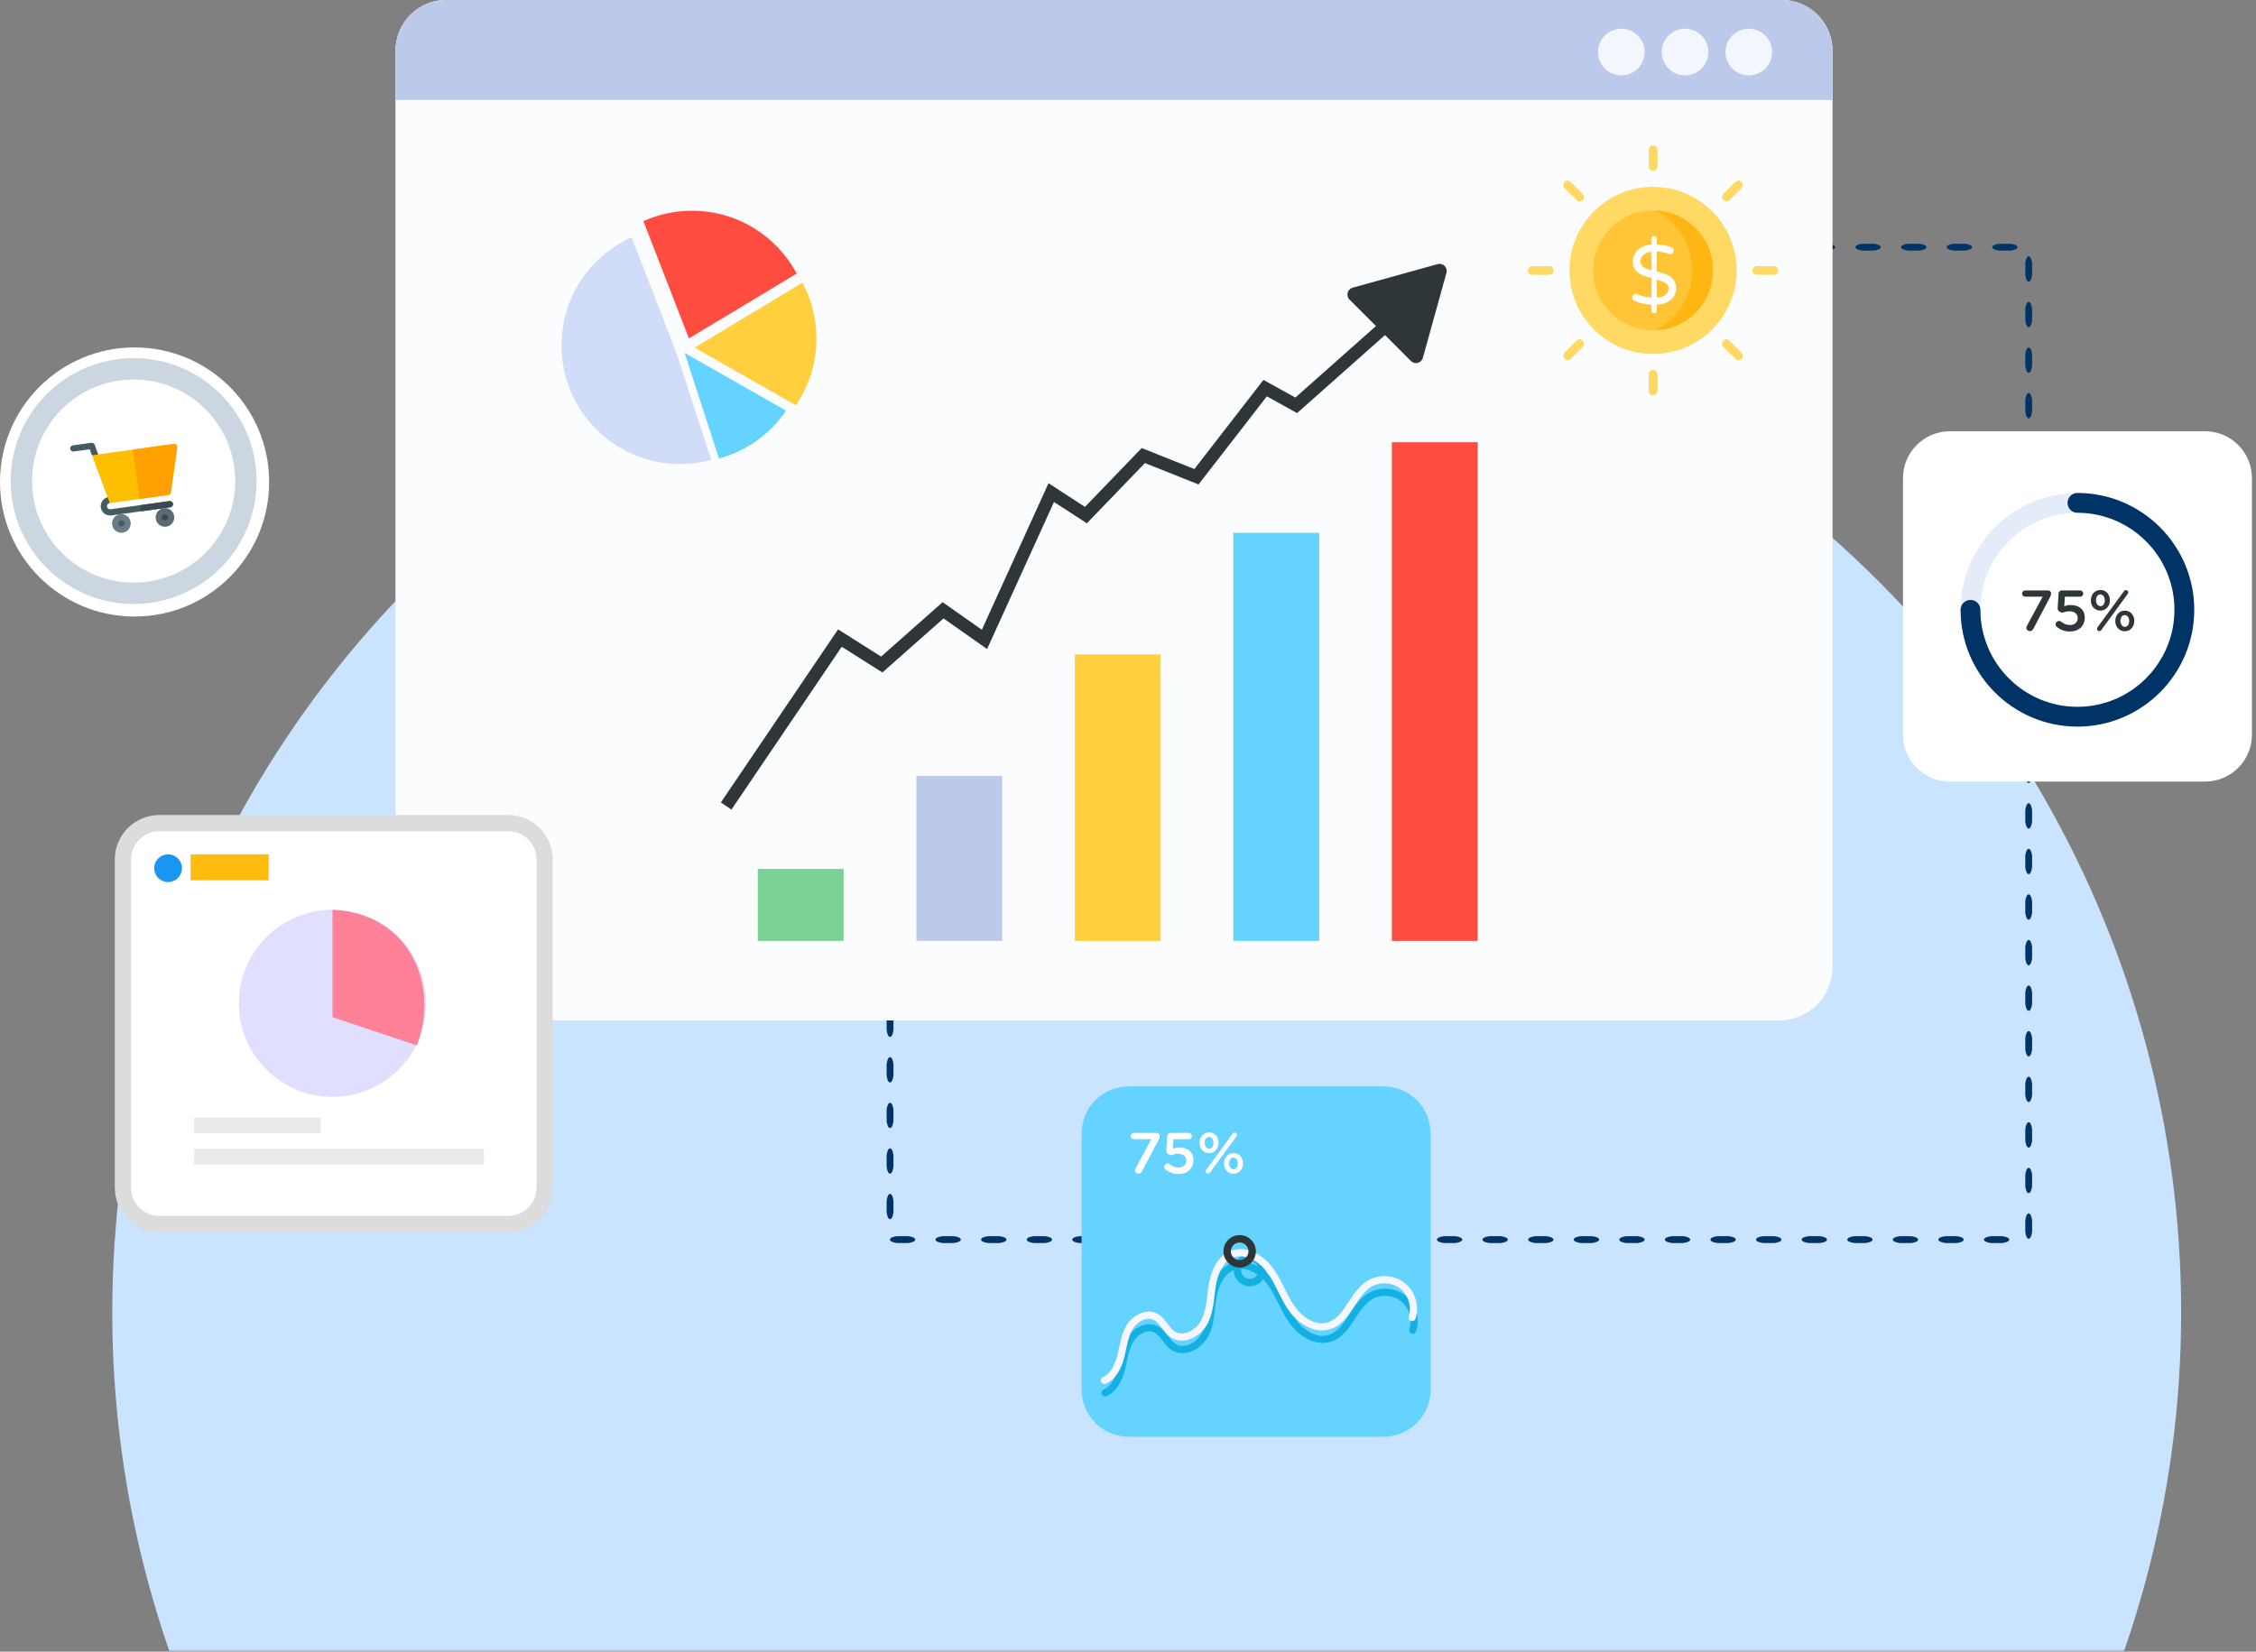 <svg width="422" height="309" viewBox="0 0 422 309" fill="none" xmlns="http://www.w3.org/2000/svg">
<rect x="0" y="0" width="422" height="309" fill="#808080" stroke="none"/>
<mask id="mask0_222_7202" style="mask-type:alpha" maskUnits="userSpaceOnUse" x="13" y="27" width="408" height="282">
<rect x="13" y="27" width="408" height="282" fill="#DBEDFF"/>
</mask>
<g mask="url(#mask0_222_7202)">
<circle cx="214.5" cy="245.5" r="193.5" fill="#CAE4FF"/>
</g>
<path d="M334.769 46.249C334.769 46.521 334.345 46.767 333.488 46.88H331.311C330.455 46.767 330.031 46.521 330.031 46.242C330.031 45.964 330.455 45.725 331.311 45.605H333.488C334.345 45.725 334.769 45.964 334.769 46.249Z" fill="#003366"/>
<path d="M343.292 46.249C343.292 46.521 342.868 46.767 342.012 46.88H339.834C338.978 46.767 338.555 46.521 338.555 46.242C338.555 45.964 338.978 45.725 339.834 45.605H342.012C342.868 45.725 343.292 45.964 343.292 46.249Z" fill="#003366"/>
<path d="M351.808 46.249C351.808 46.521 351.384 46.767 350.527 46.88H348.35C347.494 46.767 347.07 46.521 347.07 46.242C347.07 45.964 347.494 45.725 348.35 45.605H350.527C351.384 45.725 351.808 45.964 351.808 46.249Z" fill="#003366"/>
<path d="M360.347 46.249C360.347 46.521 359.923 46.767 359.066 46.88H356.889C356.033 46.767 355.609 46.521 355.609 46.242C355.609 45.964 356.033 45.725 356.889 45.605H359.066C359.923 45.725 360.347 45.964 360.347 46.249Z" fill="#003366"/>
<path d="M368.878 46.249C368.878 46.521 368.454 46.767 367.597 46.88H365.42C364.564 46.767 364.141 46.521 364.141 46.242C364.141 45.964 364.564 45.725 365.42 45.605H367.597C368.454 45.725 368.878 45.964 368.878 46.249Z" fill="#003366"/>
<path d="M377.402 46.249C377.402 46.521 376.978 46.767 376.121 46.88H373.944C373.088 46.767 372.664 46.521 372.664 46.242C372.664 45.964 373.088 45.725 373.944 45.605H376.121C376.978 45.725 377.402 45.964 377.402 46.249Z" fill="#003366"/>
<path d="M379.474 52.691C379.202 52.691 378.956 52.267 378.844 51.41V49.233C378.956 48.377 379.202 47.953 379.481 47.953C379.76 47.953 379.999 48.377 380.118 49.233V51.41C379.999 52.267 379.76 52.691 379.474 52.691Z" fill="#003366"/>
<path d="M379.474 61.218C379.202 61.218 378.956 60.794 378.844 59.937V57.76C378.956 56.904 379.202 56.48 379.481 56.48C379.76 56.48 379.999 56.904 380.118 57.76V59.937C379.999 60.794 379.76 61.218 379.474 61.218Z" fill="#003366"/>
<path d="M379.474 69.745C379.202 69.745 378.956 69.321 378.844 68.465V66.287C378.956 65.432 379.202 65.008 379.481 65.008C379.76 65.008 379.999 65.432 380.118 66.287V68.465C379.999 69.322 379.76 69.745 379.474 69.745Z" fill="#003366"/>
<path d="M379.474 78.268C379.202 78.268 378.956 77.845 378.844 76.988V74.811C378.956 73.955 379.202 73.531 379.481 73.531C379.76 73.531 379.999 73.955 380.118 74.811V76.988C379.999 77.845 379.76 78.268 379.474 78.268Z" fill="#003366"/>
<path d="M379.474 86.796C379.202 86.796 378.956 86.372 378.844 85.516V83.338C378.956 82.483 379.202 82.059 379.481 82.059C379.76 82.059 379.999 82.483 380.118 83.338V85.516C379.999 86.372 379.76 86.796 379.474 86.796Z" fill="#003366"/>
<path d="M379.474 95.327C379.202 95.327 378.956 94.903 378.844 94.046V91.87C378.956 91.013 379.202 90.59 379.481 90.59C379.76 90.59 379.999 91.013 380.118 91.87V94.046C379.999 94.903 379.76 95.327 379.474 95.327Z" fill="#003366"/>
<path d="M379.474 103.847C379.202 103.847 378.956 103.423 378.844 102.566V100.389C378.956 99.533 379.202 99.109 379.481 99.109C379.76 99.109 379.999 99.533 380.118 100.389V102.566C379.999 103.423 379.76 103.847 379.474 103.847Z" fill="#003366"/>
<path d="M379.474 112.378C379.202 112.378 378.956 111.954 378.844 111.097V108.92C378.956 108.064 379.202 107.641 379.481 107.641C379.76 107.641 379.999 108.064 380.118 108.92V111.097C379.999 111.954 379.76 112.378 379.474 112.378Z" fill="#003366"/>
<path d="M379.474 120.909C379.202 120.909 378.956 120.485 378.844 119.629V117.452C378.956 116.596 379.202 116.172 379.481 116.172C379.76 116.172 379.999 116.596 380.118 117.452V119.629C379.999 120.485 379.76 120.909 379.474 120.909Z" fill="#003366"/>
<path d="M379.474 129.44C379.202 129.44 378.956 129.017 378.844 128.16V125.983C378.956 125.127 379.202 124.703 379.481 124.703C379.76 124.703 379.999 125.127 380.118 125.983V128.16C379.999 129.017 379.76 129.44 379.474 129.44Z" fill="#003366"/>
<path d="M379.474 137.96C379.202 137.96 378.956 137.536 378.844 136.68V134.502C378.956 133.647 379.202 133.223 379.481 133.223C379.76 133.223 379.999 133.647 380.118 134.502V136.68C379.999 137.536 379.76 137.96 379.474 137.96Z" fill="#003366"/>
<path d="M379.474 146.491C379.202 146.491 378.956 146.067 378.844 145.211V143.034C378.956 142.177 379.202 141.754 379.481 141.754C379.76 141.754 379.999 142.177 380.118 143.034V145.211C379.999 146.067 379.76 146.491 379.474 146.491Z" fill="#003366"/>
<path d="M379.474 155.015C379.202 155.015 378.956 154.591 378.844 153.734V151.557C378.956 150.701 379.202 150.277 379.481 150.277C379.76 150.277 379.999 150.701 380.118 151.557V153.734C379.999 154.591 379.76 155.015 379.474 155.015Z" fill="#003366"/>
<path d="M379.474 163.542C379.202 163.542 378.956 163.118 378.844 162.262V160.084C378.956 159.228 379.202 158.805 379.481 158.805C379.76 158.805 379.999 159.228 380.118 160.084V162.262C379.999 163.118 379.76 163.542 379.474 163.542Z" fill="#003366"/>
<path d="M379.474 172.065C379.202 172.065 378.956 171.641 378.844 170.785V168.607C378.956 167.752 379.202 167.328 379.481 167.328C379.76 167.328 379.999 167.752 380.118 168.607V170.785C379.999 171.641 379.76 172.065 379.474 172.065Z" fill="#003366"/>
<path d="M379.474 180.597C379.202 180.597 378.956 180.173 378.844 179.316V177.139C378.956 176.283 379.202 175.859 379.481 175.859C379.76 175.859 379.999 176.283 380.118 177.139V179.316C379.999 180.173 379.76 180.597 379.474 180.597Z" fill="#003366"/>
<path d="M379.474 189.116C379.202 189.116 378.956 188.692 378.844 187.836V185.658C378.956 184.802 379.202 184.379 379.481 184.379C379.76 184.379 379.999 184.802 380.118 185.658V187.836C379.999 188.692 379.76 189.116 379.474 189.116Z" fill="#003366"/>
<path d="M379.474 197.647C379.202 197.647 378.956 197.224 378.844 196.367V194.19C378.956 193.334 379.202 192.91 379.481 192.91C379.76 192.91 379.999 193.334 380.118 194.19V196.367C379.999 197.224 379.76 197.647 379.474 197.647Z" fill="#003366"/>
<path d="M379.474 206.179C379.202 206.179 378.956 205.755 378.844 204.898V202.721C378.956 201.865 379.202 201.441 379.481 201.441C379.76 201.441 379.999 201.865 380.118 202.721V204.898C379.999 205.755 379.76 206.179 379.474 206.179Z" fill="#003366"/>
<path d="M379.474 214.702C379.202 214.702 378.956 214.278 378.844 213.422V211.245C378.956 210.388 379.202 209.965 379.481 209.965C379.76 209.965 379.999 210.388 380.118 211.245V213.422C379.999 214.278 379.76 214.702 379.474 214.702Z" fill="#003366"/>
<path d="M379.474 223.233C379.202 223.233 378.956 222.81 378.844 221.953V219.775C378.956 218.92 379.202 218.496 379.481 218.496C379.76 218.496 379.999 218.92 380.118 219.775V221.953C379.999 222.81 379.76 223.233 379.474 223.233Z" fill="#003366"/>
<path d="M379.474 231.761C379.202 231.761 378.956 231.337 378.844 230.48V228.303C378.956 227.447 379.202 227.023 379.481 227.023C379.76 227.023 379.999 227.447 380.118 228.303V230.48C379.999 231.337 379.76 231.761 379.474 231.761Z" fill="#003366"/>
<path d="M371.109 231.912C371.109 231.64 371.533 231.394 372.39 231.281H374.567C375.423 231.394 375.847 231.64 375.847 231.918C375.847 232.197 375.423 232.436 374.567 232.556H372.39C371.533 232.436 371.109 232.197 371.109 231.912Z" fill="#003366"/>
<path d="M362.586 231.912C362.586 231.64 363.01 231.394 363.866 231.281H366.044C366.899 231.394 367.323 231.64 367.323 231.918C367.323 232.197 366.899 232.436 366.044 232.556H363.866C363.01 232.436 362.586 232.197 362.586 231.912Z" fill="#003366"/>
<path d="M354.062 231.912C354.062 231.64 354.486 231.394 355.343 231.281H357.52C358.376 231.394 358.8 231.64 358.8 231.918C358.8 232.197 358.376 232.436 357.52 232.556H355.343C354.486 232.436 354.062 232.197 354.062 231.912Z" fill="#003366"/>
<path d="M345.547 231.912C345.547 231.64 345.97 231.394 346.827 231.281H349.005C349.86 231.394 350.284 231.64 350.284 231.918C350.284 232.197 349.86 232.436 349.005 232.556H346.827C345.97 232.436 345.547 232.197 345.547 231.912Z" fill="#003366"/>
<path d="M337.008 231.912C337.008 231.64 337.431 231.394 338.288 231.281H340.465C341.321 231.394 341.745 231.64 341.745 231.918C341.745 232.197 341.321 232.436 340.465 232.556H338.288C337.431 232.436 337.008 232.197 337.008 231.912Z" fill="#003366"/>
<path d="M328.484 231.912C328.484 231.64 328.908 231.394 329.765 231.281H331.942C332.798 231.394 333.222 231.64 333.222 231.918C333.222 232.197 332.798 232.436 331.942 232.556H329.765C328.908 232.436 328.484 232.197 328.484 231.912Z" fill="#003366"/>
<path d="M319.953 231.912C319.953 231.64 320.377 231.394 321.233 231.281H323.411C324.267 231.394 324.69 231.64 324.69 231.918C324.69 232.197 324.267 232.436 323.411 232.556H321.233C320.377 232.436 319.953 232.197 319.953 231.912Z" fill="#003366"/>
<path d="M311.422 231.912C311.422 231.64 311.845 231.394 312.702 231.281H314.88C315.735 231.394 316.159 231.64 316.159 231.918C316.159 232.197 315.735 232.436 314.88 232.556H312.702C311.845 232.436 311.422 232.197 311.422 231.912Z" fill="#003366"/>
<path d="M302.898 231.912C302.898 231.64 303.322 231.394 304.179 231.281H306.356C307.212 231.394 307.636 231.64 307.636 231.918C307.636 232.197 307.212 232.436 306.356 232.556H304.179C303.322 232.436 302.898 232.197 302.898 231.912Z" fill="#003366"/>
<path d="M294.383 231.912C294.383 231.64 294.806 231.394 295.663 231.281H297.84C298.696 231.394 299.12 231.64 299.12 231.918C299.12 232.197 298.696 232.436 297.84 232.556H295.663C294.806 232.436 294.383 232.197 294.383 231.912Z" fill="#003366"/>
<path d="M285.852 231.912C285.852 231.64 286.275 231.394 287.132 231.281H289.309C290.165 231.394 290.589 231.64 290.589 231.918C290.589 232.197 290.165 232.436 289.309 232.556H287.132C286.275 232.436 285.852 232.197 285.852 231.912Z" fill="#003366"/>
<path d="M277.312 231.912C277.312 231.64 277.736 231.394 278.593 231.281H280.77C281.626 231.394 282.05 231.64 282.05 231.918C282.05 232.197 281.626 232.436 280.77 232.556H278.593C277.736 232.436 277.312 232.197 277.312 231.912Z" fill="#003366"/>
<path d="M268.789 231.912C268.789 231.64 269.213 231.394 270.069 231.281H272.247C273.103 231.394 273.526 231.64 273.526 231.918C273.526 232.197 273.103 232.436 272.247 232.556H270.069C269.213 232.436 268.789 232.197 268.789 231.912Z" fill="#003366"/>
<path d="M260.258 231.912C260.258 231.64 260.681 231.394 261.538 231.281H263.715C264.571 231.394 264.995 231.64 264.995 231.918C264.995 232.197 264.571 232.436 263.715 232.556H261.538C260.681 232.436 260.258 232.197 260.258 231.912Z" fill="#003366"/>
<path d="M251.75 231.912C251.75 231.64 252.174 231.394 253.03 231.281H255.208C256.064 231.394 256.487 231.64 256.487 231.918C256.487 232.197 256.064 232.436 255.208 232.556H253.03C252.173 232.436 251.75 232.197 251.75 231.912Z" fill="#003366"/>
<path d="M243.211 231.912C243.211 231.64 243.635 231.394 244.491 231.281H246.669C247.524 231.394 247.948 231.64 247.948 231.918C247.948 232.197 247.524 232.436 246.669 232.556H244.491C243.634 232.436 243.211 232.197 243.211 231.912Z" fill="#003366"/>
<path d="M234.688 231.912C234.688 231.64 235.111 231.394 235.968 231.281H238.145C239.001 231.394 239.425 231.64 239.425 231.918C239.425 232.197 239.001 232.436 238.145 232.556H235.968C235.111 232.436 234.688 232.197 234.688 231.912Z" fill="#003366"/>
<path d="M226.156 231.912C226.156 231.64 226.58 231.394 227.437 231.281H229.614C230.47 231.394 230.893 231.64 230.893 231.918C230.893 232.197 230.47 232.436 229.614 232.556H227.437C226.58 232.436 226.156 232.197 226.156 231.912Z" fill="#003366"/>
<path d="M217.641 231.912C217.641 231.64 218.064 231.394 218.921 231.281H221.098C221.954 231.394 222.378 231.64 222.378 231.918C222.378 232.197 221.954 232.436 221.098 232.556H218.921C218.064 232.436 217.641 232.197 217.641 231.912Z" fill="#003366"/>
<path d="M209.094 231.912C209.094 231.64 209.518 231.394 210.374 231.281H212.551C213.407 231.394 213.831 231.64 213.831 231.918C213.831 232.197 213.407 232.436 212.551 232.556H210.374C209.518 232.436 209.094 232.197 209.094 231.912Z" fill="#003366"/>
<path d="M200.578 231.912C200.578 231.64 201.002 231.394 201.859 231.281H204.036C204.892 231.394 205.315 231.64 205.315 231.918C205.315 232.197 204.892 232.436 204.036 232.556H201.859C201.002 232.436 200.578 232.197 200.578 231.912Z" fill="#003366"/>
<path d="M192.055 231.912C192.055 231.64 192.478 231.394 193.335 231.281H195.512C196.368 231.394 196.792 231.64 196.792 231.918C196.792 232.197 196.368 232.436 195.512 232.556H193.335C192.478 232.436 192.055 232.197 192.055 231.912Z" fill="#003366"/>
<path d="M183.523 231.912C183.523 231.64 183.947 231.394 184.804 231.281H186.981C187.837 231.394 188.261 231.64 188.261 231.918C188.261 232.197 187.837 232.436 186.981 232.556H184.804C183.947 232.436 183.523 232.197 183.523 231.912Z" fill="#003366"/>
<path d="M174.992 231.912C174.992 231.64 175.416 231.394 176.273 231.281H178.45C179.306 231.394 179.73 231.64 179.73 231.918C179.73 232.197 179.306 232.436 178.45 232.556H176.273C175.416 232.436 174.992 232.197 174.992 231.912Z" fill="#003366"/>
<path d="M166.502 231.889C166.541 231.889 166.58 231.898 166.617 231.918L166.496 231.795C166.598 231.571 167.014 231.378 167.747 231.281H169.924C170.78 231.394 171.204 231.64 171.204 231.918C171.204 232.197 170.78 232.436 169.924 232.556H167.747C167.014 232.453 166.598 232.264 166.496 232.033L166.383 231.918C166.422 231.898 166.462 231.889 166.502 231.889Z" fill="#003366"/>
<path d="M166.496 223.363C166.768 223.363 167.013 223.787 167.126 224.644V226.821C167.013 227.677 166.768 228.1 166.489 228.1C166.21 228.1 165.971 227.677 165.852 226.821V224.644C165.971 223.787 166.21 223.363 166.496 223.363Z" fill="#003366"/>
<path d="M166.496 214.844C166.768 214.844 167.013 215.268 167.126 216.124V218.302C167.013 219.157 166.768 219.581 166.489 219.581C166.21 219.581 165.971 219.157 165.852 218.302V216.124C165.971 215.268 166.21 214.844 166.496 214.844Z" fill="#003366"/>
<path d="M166.496 206.312C166.768 206.312 167.013 206.736 167.126 207.593V209.77C167.013 210.626 166.768 211.05 166.489 211.05C166.21 211.05 165.971 210.626 165.852 209.77V207.593C165.971 206.736 166.21 206.312 166.496 206.312Z" fill="#003366"/>
<path d="M166.496 197.781C166.768 197.781 167.013 198.205 167.126 199.062V201.239C167.013 202.095 166.768 202.519 166.489 202.519C166.21 202.519 165.971 202.095 165.852 201.239V199.062C165.971 198.205 166.21 197.781 166.496 197.781Z" fill="#003366"/>
<path d="M166.496 189.262C166.768 189.262 167.013 189.685 167.126 190.542V192.719C167.013 193.575 166.768 193.999 166.489 193.999C166.21 193.999 165.971 193.575 165.852 192.719V190.542C165.971 189.685 166.21 189.262 166.496 189.262Z" fill="#003366"/>
<path d="M342.762 180.912C342.762 186.434 338.285 190.912 332.762 190.912H84C78.477 190.912 74 186.434 74 180.912V9.461C74 4.236 78.236 0 83.461 0H333.302C338.527 0 342.763 4.236 342.763 9.461L342.762 180.912Z" fill="#F3F6FD"/>
<path d="M342.762 180.912C342.762 186.434 338.285 190.912 332.762 190.912H84C78.477 190.912 74 186.434 74 180.912V9.461C74 4.236 78.236 0 83.461 0H333.302C338.527 0 342.763 4.236 342.763 9.461L342.762 180.912Z" fill="white" fill-opacity="0.7"/>
<path d="M342.763 18.701V9.461C342.763 4.236 338.527 0 333.302 0H83.461C78.236 0 74 4.236 74 9.461V18.701H342.763Z" fill="#BBCAEA"/>
<path d="M319.565 9.737C319.565 12.156 317.616 14.105 315.197 14.105C312.787 14.105 310.828 12.156 310.828 9.737C310.828 7.327 312.787 5.379 315.197 5.379C317.616 5.379 319.565 7.327 319.565 9.737Z" fill="#F3F6FD"/>
<path d="M331.492 9.737C331.492 12.156 329.543 14.105 327.123 14.105C324.714 14.105 322.766 12.156 322.766 9.737C322.766 7.327 324.714 5.379 327.123 5.379C329.543 5.379 331.492 7.327 331.492 9.737Z" fill="#F3F6FD"/>
<path d="M307.651 9.737C307.651 12.156 305.692 14.105 303.282 14.105C300.873 14.105 298.914 12.156 298.914 9.737C298.914 7.327 300.873 5.379 303.282 5.379C305.692 5.379 307.651 7.327 307.651 9.737Z" fill="#F3F6FD"/>
<path d="M258.821 268.803H211.107C206.259 268.803 202.328 264.873 202.328 260.025V212.037C202.328 207.188 206.259 203.258 211.107 203.258H258.821C263.669 203.258 267.599 207.188 267.599 212.037V260.025C267.599 264.873 263.669 268.803 258.821 268.803Z" fill="#64D3FF"/>
<path d="M233.801 240.646C232.127 240.646 230.766 239.284 230.766 237.61C230.766 235.936 232.127 234.574 233.801 234.574C235.475 234.574 236.837 235.936 236.837 237.61C236.837 239.284 235.475 240.646 233.801 240.646ZM233.801 235.962C232.892 235.962 232.153 236.701 232.153 237.61C232.153 238.519 232.892 239.258 233.801 239.258C234.71 239.258 235.449 238.519 235.449 237.61C235.449 236.701 234.71 235.962 233.801 235.962Z" fill="#13B1E2"/>
<path d="M206.695 261.275C206.437 261.275 206.192 261.126 206.081 260.876C205.931 260.537 206.084 260.141 206.423 259.991C207.995 259.295 208.77 257.384 209.144 255.903C209.26 255.441 209.36 254.973 209.46 254.504C209.762 253.079 210.075 251.605 210.86 250.296C211.98 248.431 214.465 247.055 216.526 248.086C217.416 248.531 217.986 249.284 218.537 250.012C218.972 250.587 219.383 251.129 219.913 251.463C220.653 251.927 221.447 251.852 221.984 251.707C223.129 251.397 224.242 250.48 224.82 249.372C225.571 247.932 225.767 246.289 225.976 244.551C226.05 243.933 226.126 243.295 226.23 242.669C226.536 240.819 227.463 237.544 230.238 236.404C233.202 235.186 236.424 237.146 238.163 239.484C239.063 240.692 239.735 242.039 240.386 243.342C240.953 244.479 241.54 245.654 242.262 246.692C243.683 248.731 246.166 250.47 248.504 249.757C250.219 249.236 251.266 247.635 252.376 245.939C253.348 244.452 254.354 242.915 255.898 241.968C258.034 240.658 260.902 240.824 262.872 242.372C264.842 243.919 265.683 246.666 264.917 249.051C264.804 249.404 264.428 249.6 264.073 249.485C263.72 249.371 263.526 248.994 263.64 248.641C264.228 246.808 263.557 244.616 262.043 243.427C260.53 242.237 258.24 242.105 256.6 243.112C255.312 243.902 254.431 245.248 253.498 246.673C252.307 248.495 251.075 250.379 248.895 251.042C245.907 251.95 242.859 249.896 241.161 247.459C240.383 246.341 239.774 245.121 239.185 243.941C238.532 242.633 237.916 241.398 237.087 240.285C235.602 238.289 232.948 236.741 230.748 237.646C228.575 238.538 227.814 241.313 227.553 242.888C227.455 243.485 227.38 244.108 227.308 244.711C227.095 246.493 226.874 248.336 226.009 249.993C225.255 251.439 223.847 252.592 222.335 253.002C221.195 253.311 220.11 253.171 219.199 252.599C218.462 252.135 217.956 251.468 217.467 250.822C216.988 250.189 216.536 249.591 215.927 249.287C214.595 248.62 212.826 249.628 212.011 250.987C211.341 252.103 211.065 253.405 210.772 254.783C210.669 255.268 210.566 255.754 210.445 256.231C209.796 258.806 208.625 260.485 206.966 261.218C206.878 261.257 206.785 261.275 206.695 261.275Z" fill="#13B1E2"/>
<path d="M212.425 218.57L215.363 213.128H212.091C211.767 213.128 211.508 212.868 211.508 212.544C211.508 212.221 211.767 211.961 212.091 211.961H216.333C216.702 211.961 216.939 212.177 216.939 212.555C216.939 212.75 216.863 212.987 216.755 213.192L213.624 219.131C213.461 219.433 213.257 219.574 212.986 219.574C212.631 219.574 212.307 219.358 212.307 218.98C212.307 218.871 212.36 218.688 212.425 218.57Z" fill="white"/>
<path d="M218.05 218.829C217.888 218.699 217.781 218.526 217.781 218.31C217.781 217.965 218.073 217.673 218.417 217.673C218.579 217.673 218.699 217.717 218.807 217.803C219.325 218.224 219.854 218.44 220.448 218.44C221.3 218.44 221.916 217.933 221.916 217.134V217.112C221.916 216.334 221.267 215.86 220.35 215.86C219.616 215.86 219.259 216.119 219.055 216.119C218.85 216.119 218.687 216.043 218.428 215.86C218.234 215.719 218.159 215.524 218.169 215.277L218.332 212.555C218.352 212.21 218.611 211.961 218.935 211.961H222.358C222.682 211.961 222.953 212.231 222.953 212.555C222.953 212.879 222.682 213.138 222.358 213.138H219.518L219.4 214.909C219.757 214.779 220.091 214.693 220.599 214.693C222.078 214.693 223.233 215.47 223.233 217.068V217.09C223.233 218.624 222.089 219.649 220.468 219.649C219.443 219.649 218.666 219.304 218.05 218.829Z" fill="white"/>
<path d="M224.383 213.825V213.804C224.383 212.746 225.106 211.871 226.177 211.871C227.245 211.871 227.946 212.746 227.946 213.782V213.804C227.946 214.85 227.235 215.736 226.154 215.736C225.096 215.736 224.383 214.862 224.383 213.825ZM226.986 213.825V213.804C226.986 213.199 226.64 212.702 226.154 212.702C225.647 212.702 225.345 213.199 225.345 213.782V213.804C225.345 214.419 225.689 214.905 226.177 214.905C226.682 214.905 226.986 214.408 226.986 213.825ZM225.624 218.867L230.582 212.097C230.657 211.968 230.798 211.903 230.949 211.903C231.185 211.903 231.381 212.086 231.381 212.325C231.381 212.432 231.336 212.529 231.283 212.605L226.327 219.375C226.24 219.504 226.099 219.57 225.949 219.57C225.712 219.57 225.528 219.386 225.528 219.149C225.528 219.041 225.571 218.944 225.624 218.867ZM228.951 217.691V217.669C228.951 216.611 229.675 215.736 230.743 215.736C231.801 215.736 232.514 216.611 232.514 217.647V217.669C232.514 218.716 231.791 219.602 230.722 219.602C229.663 219.602 228.951 218.728 228.951 217.691ZM231.552 217.691V217.669C231.552 217.064 231.208 216.568 230.722 216.568C230.215 216.568 229.911 217.064 229.911 217.647V217.669C229.911 218.284 230.258 218.771 230.743 218.771C231.251 218.771 231.552 218.274 231.552 217.691Z" fill="white"/>
<path d="M206.57 258.935C206.312 258.935 206.067 258.787 205.956 258.536C205.806 258.197 205.959 257.801 206.298 257.651C207.87 256.955 208.645 255.044 209.019 253.563C209.135 253.101 209.235 252.633 209.335 252.164C209.637 250.739 209.95 249.265 210.735 247.957C211.855 246.091 214.341 244.715 216.401 245.746C217.291 246.191 217.861 246.944 218.412 247.672C218.847 248.246 219.258 248.789 219.788 249.123C220.528 249.587 221.322 249.512 221.859 249.367C223.004 249.057 224.117 248.14 224.694 247.032C225.446 245.592 225.642 243.95 225.851 242.211C225.925 241.594 226.001 240.955 226.105 240.33C226.411 238.479 227.338 235.204 230.113 234.064C233.077 232.846 236.299 234.806 238.038 237.144C238.938 238.352 239.61 239.699 240.261 241.002C240.828 242.139 241.415 243.315 242.137 244.352C243.558 246.391 246.041 248.13 248.379 247.418C250.094 246.897 251.142 245.295 252.251 243.599C253.223 242.113 254.229 240.576 255.773 239.628C257.909 238.318 260.777 238.484 262.747 240.032C264.717 241.579 265.558 244.326 264.792 246.711C264.679 247.064 264.303 247.26 263.948 247.145C263.595 247.031 263.401 246.654 263.515 246.301C264.103 244.468 263.432 242.276 261.918 241.087C260.405 239.897 258.115 239.765 256.475 240.772C255.187 241.562 254.306 242.908 253.373 244.334C252.182 246.155 250.95 248.039 248.77 248.702C245.782 249.61 242.734 247.556 241.036 245.119C240.258 244.001 239.649 242.781 239.06 241.601C238.407 240.293 237.791 239.058 236.962 237.945C235.477 235.949 232.823 234.401 230.623 235.306C228.45 236.198 227.689 238.973 227.428 240.548C227.33 241.145 227.255 241.768 227.183 242.371C226.97 244.153 226.749 245.996 225.884 247.653C225.13 249.099 223.722 250.252 222.21 250.662C221.07 250.971 219.985 250.831 219.074 250.259C218.337 249.796 217.831 249.128 217.342 248.482C216.863 247.849 216.411 247.251 215.802 246.947C214.47 246.28 212.701 247.288 211.886 248.647C211.216 249.763 210.94 251.065 210.647 252.443C210.544 252.928 210.441 253.414 210.32 253.891C209.671 256.467 208.5 258.145 206.841 258.878C206.752 258.917 206.66 258.935 206.57 258.935Z" fill="#F6F6FE"/>
<path d="M231.887 237.146C230.214 237.146 228.852 235.784 228.852 234.11C228.852 232.436 230.214 231.074 231.887 231.074C233.561 231.074 234.923 232.436 234.923 234.11C234.923 235.784 233.561 237.146 231.887 237.146ZM231.887 232.462C230.978 232.462 230.239 233.201 230.239 234.11C230.239 235.019 230.978 235.758 231.887 235.758C232.796 235.758 233.535 235.019 233.535 234.11C233.535 233.201 232.796 232.462 231.887 232.462Z" fill="#2E363A"/>
<path d="M412.461 146.225H364.748C359.899 146.225 355.969 142.295 355.969 137.446V89.458C355.969 84.61 359.899 80.68 364.748 80.68H412.461C417.31 80.68 421.24 84.61 421.24 89.458V137.446C421.24 142.295 417.31 146.225 412.461 146.225Z" fill="white"/>
<path d="M410.447 114.087C410.447 126.136 400.644 135.94 388.595 135.94C376.545 135.94 366.742 126.136 366.742 114.087C366.742 102.037 376.545 92.234 388.595 92.234C400.644 92.234 410.447 102.037 410.447 114.087ZM370.443 114.087C370.443 124.096 378.586 132.239 388.595 132.239C398.604 132.239 406.747 124.096 406.747 114.087C406.747 104.078 398.604 95.935 388.595 95.935C378.586 95.935 370.443 104.078 370.443 114.087Z" fill="#E4ECF9"/>
<path d="M410.447 114.087C410.447 126.136 400.644 135.94 388.595 135.94C376.545 135.94 366.742 126.136 366.742 114.087C366.742 113.065 367.571 112.237 368.592 112.237C369.614 112.237 370.443 113.065 370.443 114.087C370.443 124.096 378.586 132.239 388.595 132.239C398.604 132.239 406.747 124.096 406.747 114.087C406.747 104.078 398.604 95.935 388.595 95.935C387.573 95.935 386.745 95.106 386.745 94.085C386.745 93.063 387.573 92.234 388.595 92.234C400.644 92.234 410.447 102.037 410.447 114.087Z" fill="#003366"/>
<path d="M379.16 117.07L382.097 111.628H378.825C378.501 111.628 378.242 111.368 378.242 111.044C378.242 110.721 378.501 110.461 378.825 110.461H383.068C383.435 110.461 383.673 110.677 383.673 111.055C383.673 111.25 383.598 111.487 383.49 111.692L380.358 117.631C380.195 117.933 379.991 118.074 379.72 118.074C379.365 118.074 379.041 117.858 379.041 117.48C379.041 117.372 379.094 117.188 379.16 117.07Z" fill="#2E363A"/>
<path d="M384.785 117.329C384.622 117.199 384.516 117.026 384.516 116.81C384.516 116.465 384.807 116.173 385.152 116.173C385.313 116.173 385.433 116.217 385.541 116.303C386.059 116.724 386.589 116.94 387.182 116.94C388.034 116.94 388.65 116.433 388.65 115.634V115.612C388.65 114.835 388.002 114.36 387.084 114.36C386.35 114.36 385.994 114.619 385.79 114.619C385.584 114.619 385.421 114.543 385.162 114.36C384.968 114.219 384.893 114.024 384.903 113.777L385.066 111.055C385.087 110.71 385.346 110.461 385.67 110.461H389.092C389.416 110.461 389.687 110.731 389.687 111.055C389.687 111.379 389.416 111.638 389.092 111.638H386.253L386.134 113.409C386.491 113.279 386.825 113.193 387.333 113.193C388.813 113.193 389.967 113.97 389.967 115.568V115.59C389.967 117.124 388.823 118.149 387.203 118.149C386.177 118.149 385.4 117.804 384.785 117.329Z" fill="#2E363A"/>
<path d="M391.109 112.329V112.308C391.109 111.249 391.833 110.375 392.903 110.375C393.971 110.375 394.673 111.25 394.673 112.286V112.308C394.673 113.354 393.961 114.24 392.881 114.24C391.823 114.24 391.109 113.366 391.109 112.329ZM393.712 112.329V112.308C393.712 111.703 393.366 111.206 392.881 111.206C392.373 111.206 392.071 111.703 392.071 112.286V112.308C392.071 112.923 392.416 113.408 392.903 113.408C393.409 113.408 393.712 112.912 393.712 112.329ZM392.351 117.371L397.308 110.601C397.384 110.472 397.524 110.407 397.675 110.407C397.912 110.407 398.107 110.59 398.107 110.828C398.107 110.936 398.063 111.033 398.01 111.109L393.054 117.879C392.966 118.008 392.826 118.074 392.675 118.074C392.438 118.074 392.255 117.89 392.255 117.653C392.255 117.544 392.298 117.448 392.351 117.371ZM395.678 116.195V116.173C395.678 115.115 396.401 114.24 397.47 114.24C398.528 114.24 399.241 115.115 399.241 116.151V116.173C399.241 117.22 398.517 118.106 397.449 118.106C396.389 118.106 395.678 117.232 395.678 116.195ZM398.279 116.195V116.173C398.279 115.568 397.934 115.072 397.449 115.072C396.941 115.072 396.638 115.568 396.638 116.151V116.173C396.638 116.788 396.984 117.274 397.47 117.274C397.977 117.274 398.279 116.778 398.279 116.195Z" fill="#2E363A"/>
<path d="M157.805 162.57H141.75V176.036H157.805V162.57Z" fill="#7CD194"/>
<path d="M187.469 145.172H171.414V176.03H187.469V145.172Z" fill="#BBCAEA"/>
<path d="M217.117 122.43H201.062V176.032H217.117V122.43Z" fill="#FFCF3D"/>
<path d="M246.766 99.684H230.711V176.03H246.766V99.684Z" fill="#64D3FF"/>
<path d="M276.414 82.742H260.359V176.035H276.414V82.742Z" fill="#FE4C40"/>
<path d="M136.82 151.467L134.844 150.129L156.769 117.75L164.821 122.837L176.322 112.662L183.662 117.82L196.132 90.406L202.953 94.83L213.562 83.828L223.412 87.751L236.337 71.076L242.306 74.379L259.242 59.352L260.827 61.137L242.628 77.284L236.971 74.154L224.197 90.633L214.168 86.638L203.305 97.903L197.157 93.916L184.643 121.427L176.492 115.699L165.061 125.812L157.45 121.003L136.82 151.467Z" fill="#2E363A"/>
<path d="M263.927 67.545L252.439 56.057C251.716 55.334 252.04 54.097 253.028 53.825L268.923 49.413C269.929 49.136 270.848 50.055 270.565 51.056L266.159 66.956C265.882 67.939 264.65 68.268 263.927 67.545Z" fill="#2E363A"/>
<path d="M293.593 49.923C293.961 41.295 301.255 34.599 309.884 34.968C318.512 35.337 325.207 42.63 324.839 51.259C324.47 59.887 317.177 66.582 308.548 66.214C299.92 65.845 293.224 58.551 293.593 49.923Z" fill="#FFD964"/>
<path d="M298.125 52.207C298.837 57.11 302.642 60.816 307.273 61.634C308.034 61.77 308.817 61.826 309.611 61.797C309.613 61.799 309.613 61.797 309.613 61.797C310.016 61.783 310.422 61.746 310.83 61.688C313.928 61.238 316.717 59.495 318.481 56.907C320.065 54.583 320.715 51.769 320.31 48.983C319.88 46.02 318.321 43.402 315.921 41.611C314.108 40.257 311.953 39.478 309.662 39.394C308.883 39.366 308.091 39.417 307.29 39.553C304.318 40.073 301.658 41.784 299.954 44.284C298.37 46.608 297.72 49.422 298.125 52.207Z" fill="#FFC536"/>
<path d="M313.077 55.48C312.778 55.931 312.352 56.291 311.801 56.558C311.25 56.826 310.612 56.981 309.888 57.023V58.141C309.888 58.277 309.843 58.391 309.754 58.48C309.665 58.569 309.546 58.614 309.399 58.614C309.263 58.614 309.15 58.572 309.061 58.488C308.972 58.404 308.927 58.288 308.927 58.141V57.023C307.793 56.949 306.733 56.703 305.746 56.283C305.62 56.23 305.515 56.144 305.431 56.023C305.347 55.902 305.305 55.774 305.305 55.637C305.305 55.459 305.365 55.304 305.486 55.173C305.607 55.042 305.761 54.976 305.951 54.976C306.055 54.976 306.155 54.997 306.25 55.039C307.1 55.417 307.993 55.627 308.927 55.669V52.047C308.213 51.858 307.612 51.653 307.124 51.432C306.636 51.212 306.229 50.9 305.904 50.495C305.578 50.091 305.416 49.58 305.416 48.96C305.416 48.414 305.549 47.91 305.817 47.448C306.085 46.986 306.484 46.603 307.014 46.298C307.544 45.994 308.182 45.81 308.928 45.747V44.645C308.928 44.508 308.972 44.393 309.061 44.298C309.15 44.204 309.264 44.156 309.4 44.156C309.536 44.156 309.652 44.203 309.746 44.298C309.841 44.393 309.888 44.508 309.888 44.645V45.731C310.917 45.773 311.83 45.947 312.628 46.251C312.922 46.356 313.069 46.566 313.069 46.881C313.069 47.049 313.011 47.201 312.896 47.338C312.78 47.474 312.628 47.542 312.439 47.542C312.376 47.542 312.292 47.521 312.187 47.48C311.473 47.228 310.707 47.086 309.888 47.054V50.802C310.644 50.981 311.271 51.175 311.77 51.385C312.268 51.596 312.686 51.908 313.022 52.322C313.357 52.737 313.526 53.286 313.526 53.968C313.526 54.524 313.376 55.029 313.077 55.48ZM307.376 49.92C307.728 50.172 308.244 50.388 308.927 50.566V47.101C308.297 47.186 307.793 47.377 307.415 47.676C307.037 47.975 306.849 48.367 306.849 48.849C306.849 49.311 307.024 49.668 307.376 49.92ZM312.107 53.855C312.1 53.445 311.908 53.131 311.532 52.911C311.155 52.692 310.598 52.489 309.86 52.302L309.916 55.687C311.395 55.557 312.125 54.947 312.107 53.855Z" fill="white"/>
<path d="M309.609 61.798C310.013 61.783 310.419 61.746 310.826 61.688C313.925 61.238 316.714 59.495 318.478 56.907C320.062 54.583 320.712 51.769 320.308 48.983C319.877 46.02 318.318 43.402 315.918 41.612C314.105 40.257 311.95 39.478 309.659 39.395C316.166 42.656 318.759 51.202 314.362 57.65C313.15 59.429 311.503 60.85 309.609 61.798Z" fill="#FFB612"/>
<path d="M309.218 31.952C308.782 31.952 308.43 31.599 308.43 31.163V28C308.43 27.564 308.782 27.211 309.218 27.211C309.654 27.211 310.007 27.564 310.007 28V31.163C310.007 31.599 309.654 31.952 309.218 31.952Z" fill="#FFD964"/>
<path d="M309.218 73.968C308.782 73.968 308.43 73.615 308.43 73.179V70.015C308.43 69.579 308.782 69.227 309.218 69.227C309.654 69.227 310.007 69.579 310.007 70.015V73.179C310.007 73.615 309.654 73.968 309.218 73.968Z" fill="#FFD964"/>
<path d="M322.395 37.415C322.087 37.107 322.087 36.609 322.395 36.3L324.632 34.063C324.941 33.755 325.439 33.755 325.747 34.063C326.056 34.371 326.056 34.87 325.747 35.178L323.51 37.415C323.202 37.724 322.703 37.724 322.395 37.415Z" fill="#FFD964"/>
<path d="M292.692 67.115C292.384 66.806 292.384 66.308 292.692 66L294.929 63.762C295.237 63.454 295.736 63.454 296.044 63.762C296.353 64.07 296.353 64.569 296.044 64.877L293.807 67.115C293.499 67.423 293 67.423 292.692 67.115Z" fill="#FFD964"/>
<path d="M327.844 50.589C327.844 50.153 328.196 49.801 328.632 49.801H331.796C332.232 49.801 332.585 50.153 332.585 50.589C332.585 51.025 332.232 51.378 331.796 51.378H328.632C328.196 51.378 327.844 51.025 327.844 50.589Z" fill="#FFD964"/>
<path d="M285.844 50.589C285.844 50.153 286.196 49.801 286.632 49.801H289.796C290.232 49.801 290.585 50.153 290.585 50.589C290.585 51.025 290.232 51.378 289.796 51.378H286.632C286.197 51.378 285.844 51.025 285.844 50.589Z" fill="#FFD964"/>
<path d="M322.395 63.762C322.703 63.454 323.202 63.454 323.51 63.762L325.747 66C326.056 66.308 326.056 66.806 325.747 67.115C325.439 67.423 324.941 67.423 324.632 67.115L322.395 64.877C322.087 64.569 322.087 64.07 322.395 63.762Z" fill="#FFD964"/>
<path d="M292.692 34.063C293 33.755 293.499 33.755 293.807 34.063L296.044 36.3C296.353 36.608 296.353 37.107 296.044 37.415C295.736 37.724 295.238 37.724 294.929 37.415L292.692 35.178C292.384 34.87 292.384 34.371 292.692 34.063Z" fill="#FFD964"/>
<path d="M309.218 31.952C308.782 31.952 308.43 31.599 308.43 31.163V28C308.43 27.564 308.782 27.211 309.218 27.211C309.654 27.211 310.007 27.564 310.007 28V31.163C310.007 31.599 309.654 31.952 309.218 31.952Z" fill="#FFD964"/>
<path d="M309.218 73.968C308.782 73.968 308.43 73.615 308.43 73.179V70.015C308.43 69.579 308.782 69.227 309.218 69.227C309.654 69.227 310.007 69.579 310.007 70.015V73.179C310.007 73.615 309.654 73.968 309.218 73.968Z" fill="#FFD964"/>
<path d="M322.395 37.415C322.087 37.107 322.087 36.609 322.395 36.3L324.632 34.063C324.941 33.755 325.439 33.755 325.747 34.063C326.056 34.371 326.056 34.87 325.747 35.178L323.51 37.415C323.202 37.724 322.703 37.724 322.395 37.415Z" fill="#FFD964"/>
<path d="M292.692 67.115C292.384 66.806 292.384 66.308 292.692 66L294.929 63.762C295.237 63.454 295.736 63.454 296.044 63.762C296.353 64.07 296.353 64.569 296.044 64.877L293.807 67.115C293.499 67.423 293 67.423 292.692 67.115Z" fill="#FFD964"/>
<path d="M327.844 50.589C327.844 50.153 328.196 49.801 328.632 49.801H331.796C332.232 49.801 332.585 50.153 332.585 50.589C332.585 51.025 332.232 51.378 331.796 51.378H328.632C328.196 51.378 327.844 51.025 327.844 50.589Z" fill="#FFD964"/>
<path d="M285.844 50.589C285.844 50.153 286.196 49.801 286.632 49.801H289.796C290.232 49.801 290.585 50.153 290.585 50.589C290.585 51.025 290.232 51.378 289.796 51.378H286.632C286.197 51.378 285.844 51.025 285.844 50.589Z" fill="#FFD964"/>
<path d="M322.395 63.762C322.703 63.454 323.202 63.454 323.51 63.762L325.747 66C326.056 66.308 326.056 66.806 325.747 67.115C325.439 67.423 324.941 67.423 324.632 67.115L322.395 64.877C322.087 64.569 322.087 64.07 322.395 63.762Z" fill="#FFD964"/>
<path d="M292.692 34.063C293 33.755 293.499 33.755 293.807 34.063L296.044 36.3C296.353 36.608 296.353 37.107 296.044 37.415C295.736 37.724 295.238 37.724 294.929 37.415L292.692 35.178C292.384 34.87 292.384 34.371 292.692 34.063Z" fill="#FFD964"/>
<path d="M148.88 75.83C151.302 72.273 152.719 67.977 152.719 63.35C152.719 59.569 151.772 56.011 150.105 52.895L129.938 65.032L148.88 75.83Z" fill="#FFCF3D"/>
<path d="M133.033 86.037C131.198 86.539 129.254 86.823 127.245 86.823C114.969 86.823 105.031 76.884 105.031 64.631C105.031 55.61 110.427 47.856 118.137 44.383L126.48 65.876L126.502 65.941L133.033 86.037Z" fill="#D1DCF8"/>
<path d="M147.042 76.839C144.115 81.164 139.681 84.375 134.482 85.773L127.93 65.613L128.105 66.049L147.042 76.839Z" fill="#64D3FF"/>
<path d="M149.036 51.174C145.297 44.183 137.928 39.426 129.447 39.426C126.205 39.426 123.128 40.127 120.352 41.375L128.868 63.311L149.036 51.174Z" fill="#FE4C40"/>
<circle cx="25.174" cy="90.174" r="25.174" fill="white"/>
<circle cx="25" cy="90" r="23" fill="white"/>
<circle cx="25" cy="90" r="21" stroke="#003366" stroke-opacity="0.2" stroke-width="4"/>
<path d="M22.943 99.663C21.989 99.795 21.105 99.126 20.974 98.172C20.842 97.218 21.511 96.334 22.465 96.202C23.419 96.07 24.303 96.739 24.434 97.694C24.566 98.648 23.897 99.532 22.943 99.663Z" fill="#697C86"/>
<path d="M22.791 98.507C22.473 98.552 22.178 98.329 22.134 98.01C22.09 97.692 22.313 97.398 22.632 97.354C22.95 97.31 23.244 97.533 23.288 97.851C23.332 98.169 23.109 98.464 22.791 98.507Z" fill="#465A61"/>
<path d="M31.099 98.538C30.145 98.67 29.262 98.001 29.13 97.047C28.998 96.093 29.667 95.209 30.621 95.077C31.575 94.945 32.459 95.614 32.591 96.569C32.723 97.523 32.054 98.407 31.099 98.538Z" fill="#596C76"/>
<path d="M30.932 97.386C30.613 97.43 30.319 97.208 30.275 96.889C30.231 96.571 30.454 96.277 30.772 96.233C31.09 96.189 31.385 96.412 31.429 96.73C31.473 97.048 31.25 97.343 30.932 97.386Z" fill="#3B4A51"/>
<path d="M32.36 94.248C32.405 94.571 32.186 94.859 31.863 94.904L20.826 96.429C19.868 96.561 18.989 95.895 18.856 94.938C18.735 94.061 19.281 93.245 20.12 93.023C20.186 92.99 20.267 92.979 20.348 92.968C20.486 92.949 20.633 92.987 20.738 93.067L20.53 94.119C20.519 94.12 20.519 94.12 20.507 94.122C20.184 94.166 19.965 94.455 20.01 94.778C20.055 95.101 20.343 95.32 20.667 95.275L31.703 93.75C32.026 93.706 32.315 93.924 32.36 94.248Z" fill="#465A61"/>
<path d="M17.194 85.178C17.237 85.219 17.897 85.414 18.56 85.602C18.556 85.552 18.555 85.502 18.537 85.453L17.711 83.216C17.616 82.959 17.356 82.803 17.085 82.841L13.624 83.319C13.305 83.363 13.082 83.656 13.127 83.975C13.171 84.294 13.464 84.516 13.783 84.472L16.78 84.058L17.194 85.178Z" fill="#465A61"/>
<path d="M32.364 94.247C32.409 94.57 32.19 94.859 31.867 94.904L26.441 95.654L26.281 94.5L31.708 93.75C32.031 93.706 32.319 93.924 32.364 94.247Z" fill="#3B4A51"/>
<path d="M32.979 83.227C32.843 83.093 32.67 83.035 32.486 83.06L17.203 85.172L20.122 93.022L20.532 94.118L31.454 92.609C31.707 92.574 31.914 92.369 31.95 92.117L33.141 83.722C33.164 83.543 33.102 83.351 32.979 83.227Z" fill="#FDBF00"/>
<path d="M33.149 83.723L31.957 92.118C31.921 92.37 31.715 92.575 31.461 92.61L26.127 93.347L24.852 84.117L32.493 83.061C32.677 83.036 32.85 83.094 32.986 83.228C33.109 83.353 33.171 83.544 33.149 83.723Z" fill="#FF9F00"/>
<path d="M95.081 154H29.794C26.042 154 23 157.037 23 160.784V222.216C23 225.963 26.042 229 29.794 229H95.081C98.833 229 101.875 225.963 101.875 222.216V160.784C101.875 157.037 98.833 154 95.081 154Z" fill="white" stroke="#DCDCDC" stroke-width="3.04" stroke-miterlimit="10"/>
<path d="M62.201 205.219C71.883 205.219 79.731 197.382 79.731 187.715C79.731 178.048 71.883 170.211 62.201 170.211C52.52 170.211 44.672 178.048 44.672 187.715C44.672 197.382 52.52 205.219 62.201 205.219Z" fill="#E0DFFF"/>
<path d="M62.195 170.211V190.306L77.977 195.588C82.32 184.147 76.479 170.858 62.195 170.211Z" fill="#FF8198"/>
<path d="M59.999 209.098H36.305V212.016H59.999V209.098Z" fill="#EAEAEA"/>
<path d="M90.513 214.934H36.305V217.851H90.513V214.934Z" fill="#EAEAEA"/>
<path d="M31.442 165.025C32.877 165.025 34.04 163.863 34.04 162.43C34.04 160.997 32.877 159.836 31.442 159.836C30.007 159.836 28.844 160.997 28.844 162.43C28.844 163.863 30.007 165.025 31.442 165.025Z" fill="#1A95F1"/>
<path d="M50.256 159.836H35.648V164.698H50.256V159.836Z" fill="#FDBC0E"/>
</svg>
